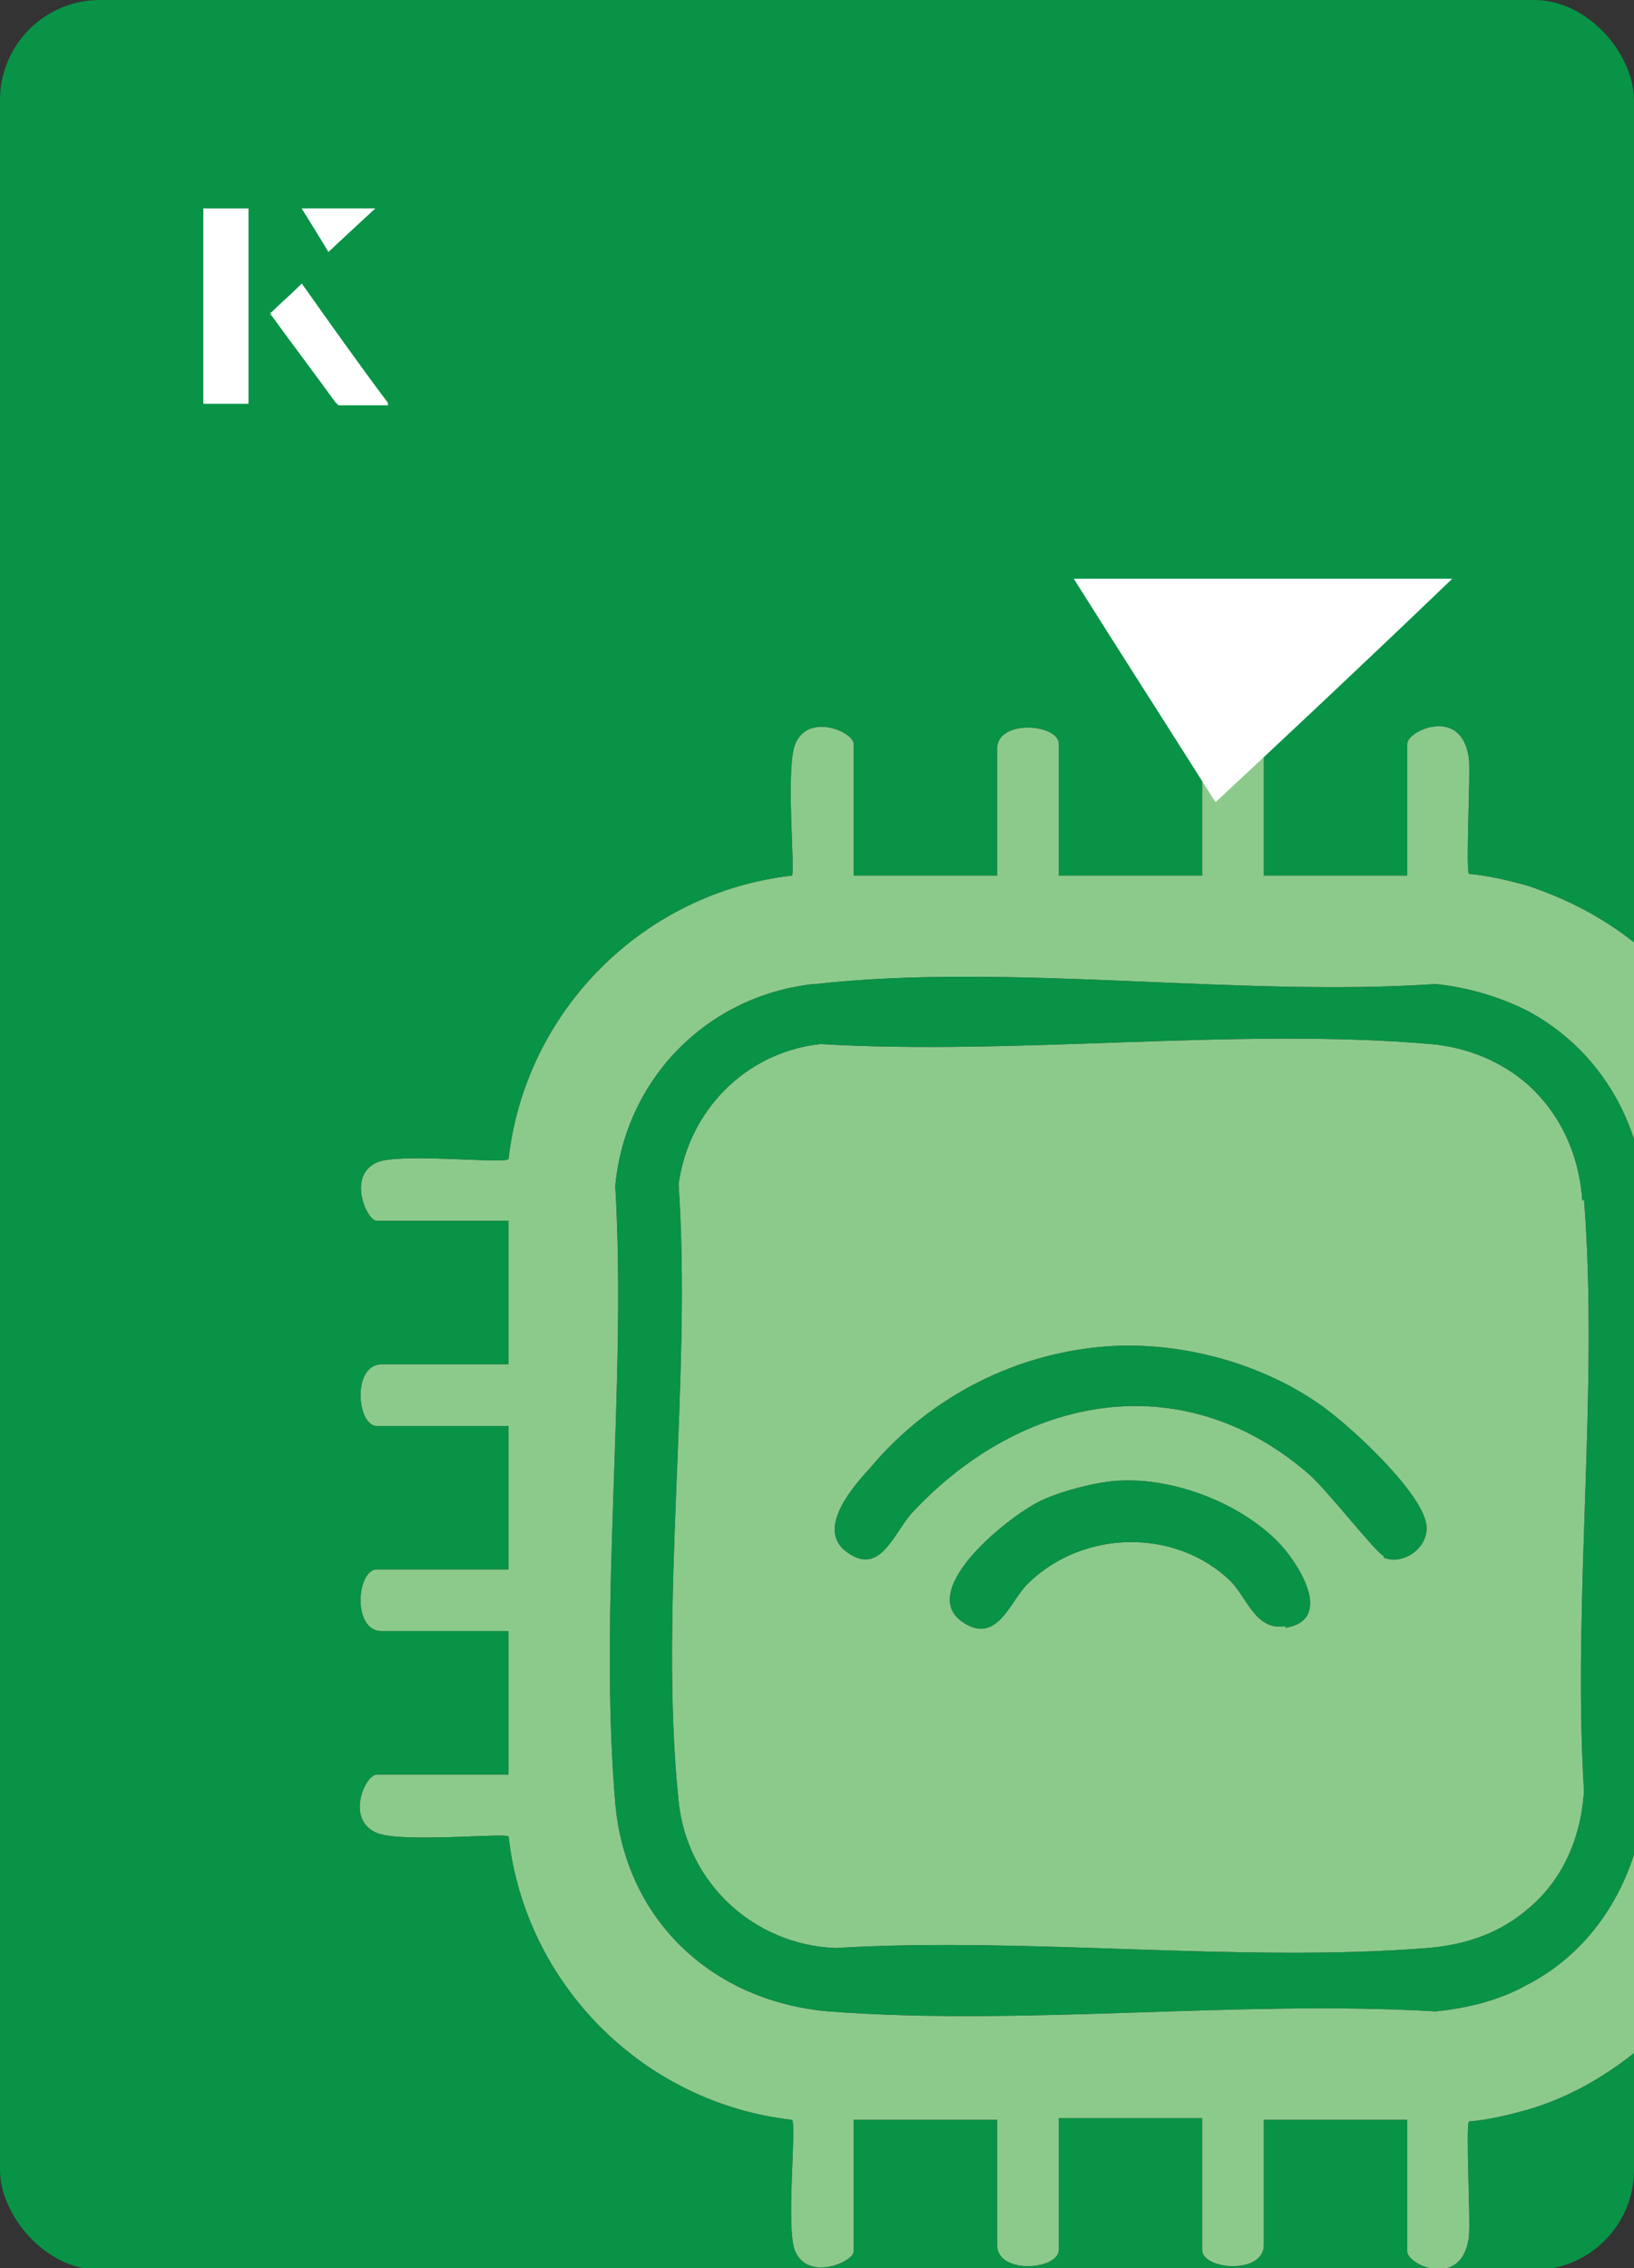 <?xml version="1.0" encoding="UTF-8"?>
<svg id="Layer_1" data-name="Layer 1" xmlns="http://www.w3.org/2000/svg" viewBox="0 0 98 136">
  <rect x="0" y="0" width="98" height="136" fill="#333333" stroke="none"/>
  <defs>
    <style>
      .cls-1 {
        fill: #fff;
      }

      .cls-2 {
        fill: #8cca8c;
      }

      .cls-3 {
        fill: #089347;
      }
    </style>
  </defs>
  <rect class="cls-3" x="0" y="0" width="98" height="136.1" rx="6" ry="6" transform="translate(98 136.1) rotate(-180)"/>
  <g>
    <g>
      <path d="M48.9,59c11.7-1.3,25.4.8,37.2,0,2,.2,3.9.8,5.5,1.6,3,1.6,5.3,4.3,6.4,7.7v-11.8c-1.9-1.5-4-2.6-6.4-3.4-1.1-.3-2.3-.6-3.5-.7-.2-.3.1-5.9,0-6.9-.4-3.2-3.7-1.7-3.7-.9v7.9h-8.6v-7.6c0-1.8-3.7-1.5-3.7-.3v7.9h-8.6v-7.9c0-1.2-3.7-1.5-3.7.3v7.6h-8.6v-7.9c0-.7-2.7-1.9-3.5,0-.6,1.4,0,7.6-.2,7.9-8.9,1-16,8.1-17,17-.3.3-6.6-.4-7.9.2-1.8.8-.6,3.5,0,3.5h7.9v8.6h-7.6c-1.8,0-1.5,3.7-.3,3.7h7.9v8.6h-7.9c-1.2,0-1.5,3.7.3,3.7h7.6v8.6h-7.9c-.7,0-1.9,2.7,0,3.5,1.4.6,7.6,0,7.9.2,1,8.9,8.1,16,17,17,.3.3-.4,6.6.2,7.9.8,1.8,3.5.6,3.5,0v-7.9h8.6v7.5c0,1.8,3.7,1.5,3.7.3v-7.9h8.6v7.9c0,1.2,3.7,1.5,3.7-.3v-7.5h8.6v7.9c0,.8,3.3,2.3,3.7-.9.1-1.1-.2-6.6,0-6.9,1.2-.1,2.4-.4,3.5-.7,2.4-.7,4.5-1.9,6.4-3.4v-11.9c-1.1,3.4-3.3,6.2-6.4,7.8-1.6.9-3.5,1.4-5.5,1.6-11.8-.7-24.7.9-36.4,0-7-.6-12.2-5.5-12.8-12.5-1-11.8.7-25.1,0-37,.6-6.4,5.5-11.4,11.9-12.1Z"/>
      <path d="M94.9,72c-.2-2.9-1.4-5.3-3.3-7-1.5-1.3-3.5-2.2-5.8-2.4-11.6-1-24.8.7-36.6,0-4.5.5-7.9,4-8.5,8.4.8,11.8-1.2,25.4,0,37,.5,4.9,4.5,8.6,9.4,8.8,11.5-.7,24.1.9,35.5,0,2.5-.2,4.5-1,6.1-2.4,1.9-1.6,3.1-4,3.3-7-.7-11.5.9-24.1,0-35.5ZM77.1,97.5c-1.8.3-2.3-1.7-3.3-2.7-3.3-3.2-8.9-3.1-12.2.2-1,1-1.8,3.6-3.8,2.3-3-1.9,2.9-6.6,4.8-7.4,1.1-.5,3-1,4.2-1.1,3.3-.3,7.4,1.2,9.8,3.6,1.2,1.2,3.5,4.7.5,5.2ZM83,93.3c-.5-.2-3.5-4.1-4.6-5-7.6-6.5-17.1-4.6-23.6,2.3-1.1,1.1-1.9,3.8-3.8,2.6-2.2-1.3,0-3.9,1.2-5.2,3.6-4.3,8.9-7,14.6-7.3,4.1-.2,8.7,1,12.2,3.4,1.8,1.2,6,5.1,6.5,7.1.4,1.4-1.2,2.7-2.5,2.2Z"/>
    </g>
    <g>
      <path class="cls-2" d="M48.9,59c11.7-1.3,25.4.8,37.2,0,2,.2,3.9.8,5.5,1.6,3,1.6,5.3,4.3,6.4,7.7v-11.8c-1.9-1.5-4-2.6-6.4-3.4-1.1-.3-2.3-.6-3.5-.7-.2-.3.1-5.9,0-6.9-.4-3.2-3.7-1.7-3.7-.9v7.9h-8.6v-7.6c0-1.8-3.7-1.5-3.7-.3v7.9h-8.6v-7.9c0-1.2-3.7-1.5-3.7.3v7.6h-8.6v-7.9c0-.7-2.7-1.9-3.5,0-.6,1.4,0,7.6-.2,7.9-8.9,1-16,8.1-17,17-.3.3-6.6-.4-7.9.2-1.8.8-.6,3.5,0,3.5h7.9v8.6h-7.6c-1.8,0-1.5,3.7-.3,3.7h7.9v8.6h-7.9c-1.2,0-1.5,3.7.3,3.7h7.6v8.6h-7.9c-.7,0-1.9,2.7,0,3.5,1.4.6,7.6,0,7.9.2,1,8.9,8.1,16,17,17,.3.3-.4,6.6.2,7.9.8,1.8,3.5.6,3.5,0v-7.9h8.6v7.5c0,1.8,3.7,1.5,3.7.3v-7.9h8.6v7.9c0,1.2,3.7,1.5,3.7-.3v-7.5h8.6v7.9c0,.8,3.3,2.3,3.7-.9.1-1.1-.2-6.6,0-6.9,1.2-.1,2.4-.4,3.5-.7,2.4-.7,4.5-1.9,6.4-3.4v-11.9c-1.1,3.4-3.3,6.2-6.4,7.8-1.6.9-3.5,1.4-5.5,1.6-11.8-.7-24.7.9-36.4,0-7-.6-12.2-5.5-12.8-12.5-1-11.8.7-25.1,0-37,.6-6.4,5.5-11.4,11.9-12.1Z"/>
      <path class="cls-2" d="M94.9,72c-.2-2.9-1.4-5.3-3.3-7-1.5-1.3-3.5-2.2-5.8-2.4-11.6-1-24.8.7-36.6,0-4.5.5-7.9,4-8.5,8.4.8,11.8-1.2,25.4,0,37,.5,4.9,4.5,8.6,9.4,8.8,11.5-.7,24.1.9,35.5,0,2.5-.2,4.5-1,6.1-2.4,1.9-1.6,3.1-4,3.3-7-.7-11.5.9-24.1,0-35.5ZM77.1,97.5c-1.8.3-2.3-1.7-3.3-2.7-3.3-3.2-8.9-3.1-12.2.2-1,1-1.8,3.6-3.8,2.3-3-1.9,2.9-6.6,4.8-7.4,1.1-.5,3-1,4.2-1.1,3.3-.3,7.4,1.2,9.8,3.6,1.2,1.2,3.5,4.7.5,5.2ZM83,93.3c-.5-.2-3.5-4.1-4.6-5-7.6-6.5-17.1-4.6-23.6,2.3-1.1,1.1-1.9,3.8-3.8,2.6-2.2-1.3,0-3.9,1.2-5.2,3.6-4.3,8.9-7,14.6-7.3,4.1-.2,8.7,1,12.2,3.4,1.8,1.2,6,5.1,6.5,7.1.4,1.4-1.2,2.7-2.5,2.2Z"/>
    </g>
  </g>
  <g>
    <g>
      <path class="cls-1" d="M14.9,12.5h-2.7v11.7h2.7v-11.7ZM16.2,18.8c1.3,1.8,2.6,3.5,3.9,5.3,0,0,.2.2.2.2,1,0,1.9,0,3,0-1.8-2.5-3.5-4.8-5.2-7.2-.7.6-1.3,1.2-1.9,1.8ZM19.7,15.1c.8-.8,1.8-1.7,2.8-2.6h-4.4c.5.8,1.1,1.7,1.6,2.6Z"/>
      <path class="cls-1" d="M14.9,12.5v11.7h-2.7v-11.7h2.7Z"/>
      <path class="cls-1" d="M16.2,18.8c.6-.6,1.2-1.1,1.9-1.8,1.7,2.4,3.4,4.8,5.2,7.2-1.1,0-2,0-3,0,0,0-.2,0-.2-.2-1.3-1.8-2.6-3.5-3.9-5.3Z"/>
      <polygon class="cls-1" points="19.7 15.1 18.1 12.5 22.5 12.5 19.7 15.1"/>
    </g>
    <path class="cls-1" d="M72.9,48.1c-2.9-4.6-5.8-9.1-8.5-13.4h22.7c-5,4.8-9.9,9.4-14.2,13.4Z"/>
  </g>
</svg>